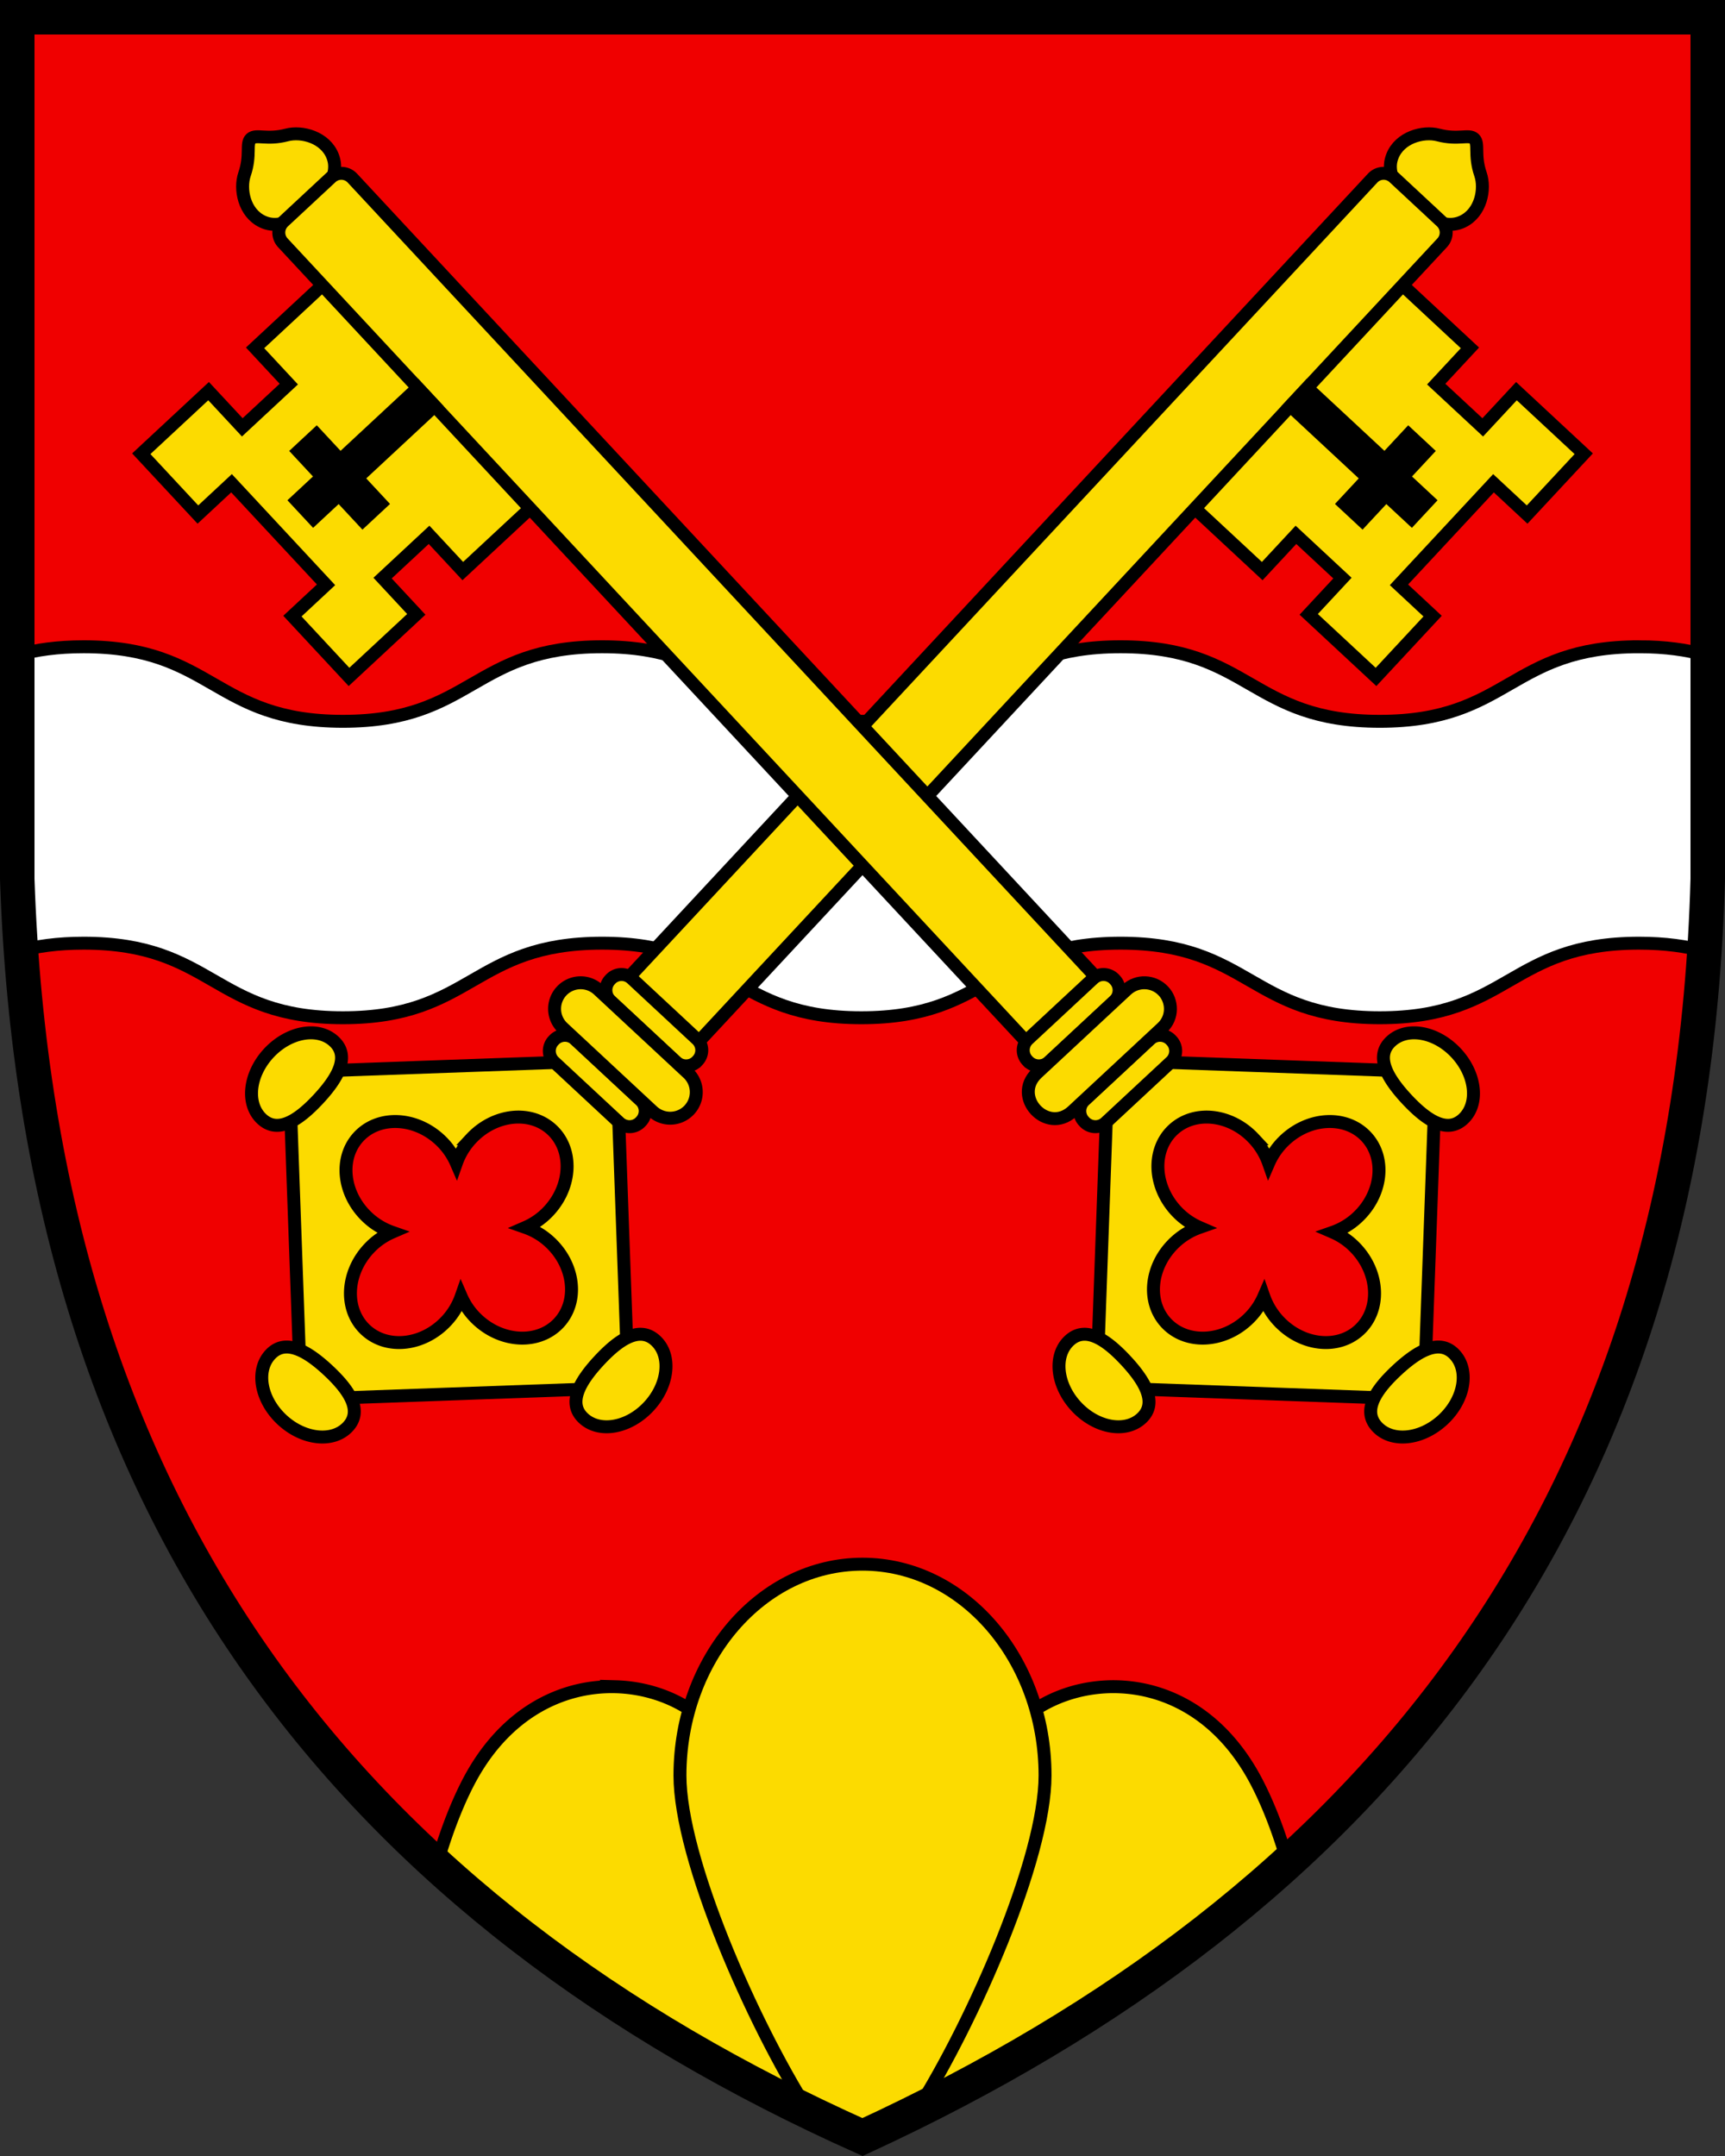 <?xml version="1.0" encoding="UTF-8"?>
<!DOCTYPE svg PUBLIC "-//W3C//DTD SVG 1.1//EN" "http://www.w3.org/Graphics/SVG/1.1/DTD/svg11.dtd">
<svg width="400" height="500" xmlns="http://www.w3.org/2000/svg">
<rect width="100%" height="100%" fill="#333333" stroke="none"/>
<path d="M396 3.998H4v199.84c5 149.88 80 239.81 196 291.77 117-53.957 192-143.88 196-291.77z" fill="#f00000"/>
<g stroke="#000">
<g stroke-width="3">
<path d="M142.76 391.17a34.283 34.283 0 0 0-2.463.023c-11.002.497-22.636 6.338-30.549 20.037-2.698 4.672-5.905 12.054-8.469 21.227 27.38 24.976 59.83 45.413 96.4 62.04l2.325-4.024 2.31 4.002c36.533-17.083 68.933-37.705 96.262-62.578-2.537-8.917-5.67-16.089-8.314-20.666-12.661-21.919-34.85-23.72-48.732-15.701-17.022 9.833-24.302 33.961-33.758 54.58-2.505 5.46-5.18 9.166-7.768 11.717-2.587-2.55-5.264-6.257-7.768-11.717-9.455-20.619-16.735-44.747-33.758-54.58-4.555-2.631-10.005-4.206-15.719-4.36z" fill="#fcdb00"/>
<path d="m200 362.75c-23.377 0-42.33 21.938-42.33 49 0 19.253 16.8 57.383 29.783 77.842 4.165 2.02 8.269 4.1 12.547 6.016 4.329-1.997 8.479-4.147 12.691-6.243 12.963-20.515 29.639-58.435 29.639-77.615 0-27.062-18.952-49-42.33-49z" fill="#fcdb00"/>
<path d="m380.06 149.99c-30.054 0-30.054 17.292-60.109 17.292s-30.055-17.292-60.11-17.292-30.055 17.292-60.111 17.292c-30.054 0-30.054-17.292-60.109-17.292s-30.055 17.292-60.109 17.292c-30.055 0-30.055-17.292-60.111-17.292-6.148 0-11.038 0.724-15.186 1.875v68.745c4.148-1.151 9.037-1.875 15.186-1.875 30.055 0 30.055 17.292 60.111 17.292 30.054 0 30.055-17.292 60.109-17.292s30.055 17.292 60.109 17.292c30.055 0 30.055-17.292 60.111-17.292 30.055 0 30.055 17.292 60.11 17.292s30.055-17.292 60.109-17.292c6.149 0 11.039 0.724 15.186 1.875v-68.745c-4.147-1.151-9.037-1.876-15.186-1.876z" fill="#fff"/>
<g fill="#fcdb00">
<path d="m311.29 134.07-10.78-10.035-7.818 8.406-23.669-22.02 48.17-51.765 23.66 22.02-7.817 8.405 10.787 10.028 7.811-8.399 15.608 14.52-13.126 14.103-7.798-7.26-21.918 23.553 7.798 7.26-13.121 14.103-15.605-14.513zM333.52 31.301c4.611 1.212 7.096-.256 8.31.875 1.216 1.131-.07 3.715 1.471 8.227 1.184 3.469.084 8.949-4.124 10.966-1.266.607-2.628.854-4.452.508-1.607-.305-4.374-2.88-6.61-4.96-2.235-2.08-5.003-4.656-5.423-6.236-.476-1.796-.328-3.172.186-4.478 1.71-4.342 7.097-5.833 10.642-4.902z"/>
<path d="M318.29 41.305a3.485 3.485 0 0 1 4.926-.177l11.02 10.255a3.486 3.486 0 0 1 .178 4.926l-171.39 184.19a3.487 3.487 0 0 1-4.927.177l-11.02-10.255a3.484 3.484 0 0 1-.176-4.926zm-175.32 204.58 2.734 75.915-75.915 2.732-2.732-75.913zm-57.718 36.46a16.06 16.06 0 0 0 5.65 3.423 16.018 16.018 0 0 0-5.389 3.82c-5.372 5.771-5.696 14.2-.724 18.827 4.972 4.625 13.355 3.697 18.727-2.077a16.071 16.071 0 0 0 3.423-5.65 16.085 16.085 0 0 0 3.818 5.39c5.773 5.372 14.202 5.695 18.83.723 4.626-4.97 3.695-13.356-2.077-18.727a16.077 16.077 0 0 0-5.65-3.42 16.106 16.106 0 0 0 5.389-3.82c5.37-5.773 5.696-14.203.724-18.829-4.972-4.627-13.358-3.695-18.728 2.076a16.09 16.09 0 0 0-3.423 5.65 16.048 16.048 0 0 0-3.818-5.389c-5.772-5.37-14.202-5.695-18.83-.725-4.624 4.972-3.696 13.356 2.078 18.728z"/>
<path d="M138.95 315.51c4.627-4.973 9.373-8.074 13.102-4.604 3.729 3.468 3.002 10.312-1.625 15.283-4.627 4.972-11.399 6.19-15.128 2.72-3.728-3.47-.975-8.427 3.65-13.399zm-62.874 2.27c4.971 4.626 8.074 9.373 4.604 13.102-3.468 3.729-10.312 3.001-15.283-1.625-4.972-4.626-6.19-11.4-2.719-15.128 3.468-3.728 8.427-.976 13.398 3.65zm-2.263-62.88c4.625-4.973 7.378-9.931 3.65-13.4-3.728-3.47-10.502-2.252-15.13 2.718-4.624 4.972-5.352 11.816-1.624 15.285 3.729 3.47 8.477.368 13.104-4.603zm67.757-27.79a3.486 3.486 0 0 1 4.927-.177l15.12 14.07a3.487 3.487 0 0 1 .179 4.927l-.137.147a3.488 3.488 0 0 1-4.928.178l-15.12-14.071a3.483 3.483 0 0 1-.177-4.926zm-13.12 14.1a3.486 3.486 0 0 1 4.926-.177l15.122 14.07a3.486 3.486 0 0 1 .178 4.926l-.138.148a3.487 3.487 0 0 1-4.926.178l-15.122-14.07a3.488 3.488 0 0 1-.178-4.927z"/>
<path d="M130.22 229.84a6.046 6.046 0 0 1 8.544-.308l20.825 19.378a6.046 6.046 0 0 1-8.237 8.851l-20.823-19.377a6.043 6.043 0 0 1-.309-8.544z"/>
</g>
<path d="m303.12 89.94 17.984 16.732 5.514-5.926 4.2 3.908-5.513 5.927 5.925 5.513-3.91 4.201-5.924-5.513-5.515 5.926-4.201-3.91 5.513-5.927-17.982-16.732z"/>
<g fill="#fcdb00">
<path d="m45.888 119.33 7.798-7.26 21.918 23.553-7.798 7.26 13.121 14.103 15.605-14.513-7.818-8.406 10.78-10.035 7.818 8.406 23.669-22.02-48.17-51.765-23.66 22.02 7.817 8.405-10.787 10.028-7.811-8.399-15.608 14.52zM66.485 31.301c-4.611 1.212-7.096-.256-8.31.875-1.216 1.131.07 3.715-1.471 8.227-1.183 3.469-.083 8.949 4.124 10.966 1.266.607 2.627.854 4.452.508 1.607-.305 4.374-2.88 6.61-4.96 2.235-2.08 5.003-4.656 5.423-6.236.476-1.796.328-3.172-.186-4.478-1.71-4.342-7.097-5.833-10.642-4.902z"/>
<path d="M81.709 41.305a3.485 3.485 0 0 0-4.926-.177l-11.02 10.255a3.486 3.486 0 0 0-.178 4.926l171.39 184.19a3.487 3.487 0 0 0 4.927.177l11.02-10.255a3.484 3.484 0 0 0 .176-4.926zm175.32 204.58-2.734 75.915 75.915 2.732 2.732-75.913zm57.718 36.46a16.06 16.06 0 0 1-5.65 3.423 16.017 16.017 0 0 1 5.389 3.82c5.372 5.771 5.696 14.2.723 18.827-4.971 4.625-13.355 3.697-18.727-2.077a16.071 16.071 0 0 1-3.422-5.65 16.085 16.085 0 0 1-3.818 5.39c-5.773 5.372-14.202 5.695-18.83.723-4.626-4.97-3.695-13.356 2.077-18.727a16.077 16.077 0 0 1 5.65-3.42 16.106 16.106 0 0 1-5.389-3.82c-5.37-5.773-5.696-14.203-.724-18.829 4.972-4.627 13.358-3.695 18.728 2.076a16.09 16.09 0 0 1 3.423 5.65 16.048 16.048 0 0 1 3.818-5.389c5.772-5.37 14.202-5.695 18.83-.725 4.624 4.972 3.696 13.356-2.078 18.728z"/>
<path d="M261.05 315.51c-4.627-4.973-9.373-8.074-13.102-4.604-3.729 3.468-3.002 10.312 1.625 15.283 4.627 4.972 11.399 6.19 15.128 2.72 3.728-3.47.975-8.427-3.65-13.399zm62.87 2.27c-4.971 4.626-8.074 9.373-4.604 13.102 3.468 3.729 10.312 3.001 15.283-1.625 4.972-4.626 6.19-11.4 2.719-15.128-3.468-3.728-8.427-.976-13.398 3.65zm2.27-62.88c-4.625-4.973-7.378-9.931-3.65-13.4 3.728-3.47 10.502-2.252 15.13 2.718 4.624 4.972 5.352 11.816 1.624 15.285-3.729 3.47-8.477.368-13.104-4.603zm-67.76-27.79a3.486 3.486 0 0 0-4.927-.177l-15.12 14.07a3.487 3.487 0 0 0-.179 4.927l.137.147a3.488 3.488 0 0 0 4.928.178l15.12-14.071a3.483 3.483 0 0 0 .177-4.926zm13.12 14.1a3.486 3.486 0 0 0-4.926-.177l-15.122 14.07a3.486 3.486 0 0 0-.178 4.926l.138.148a3.487 3.487 0 0 0 4.926.178l15.122-14.07a3.488 3.488 0 0 0 .178-4.927z"/>
<path d="m269.78 229.84c-2.274-2.444-6.099-2.582-8.544-0.308l-20.826 19.378c-5.744 5.496 2.342 14.186 8.237 8.851l20.823-19.377c2.629-2.443 2.416-6.284 0.327-8.528z" stroke="#000"/>
</g>
<path d="m96.879 89.94-17.984 16.732-5.514-5.926-4.2 3.908 5.513 5.927-5.925 5.513 3.91 4.201 5.924-5.513 5.515 5.926 4.202-3.91-5.514-5.927 17.982-16.732z"/>
</g>
<path d="M396 3.998H4v199.84c5 149.88 80 239.81 196 291.77 117-53.957 192-143.88 196-291.77z" fill="none" stroke-width="8"/>
</g>
</svg>
